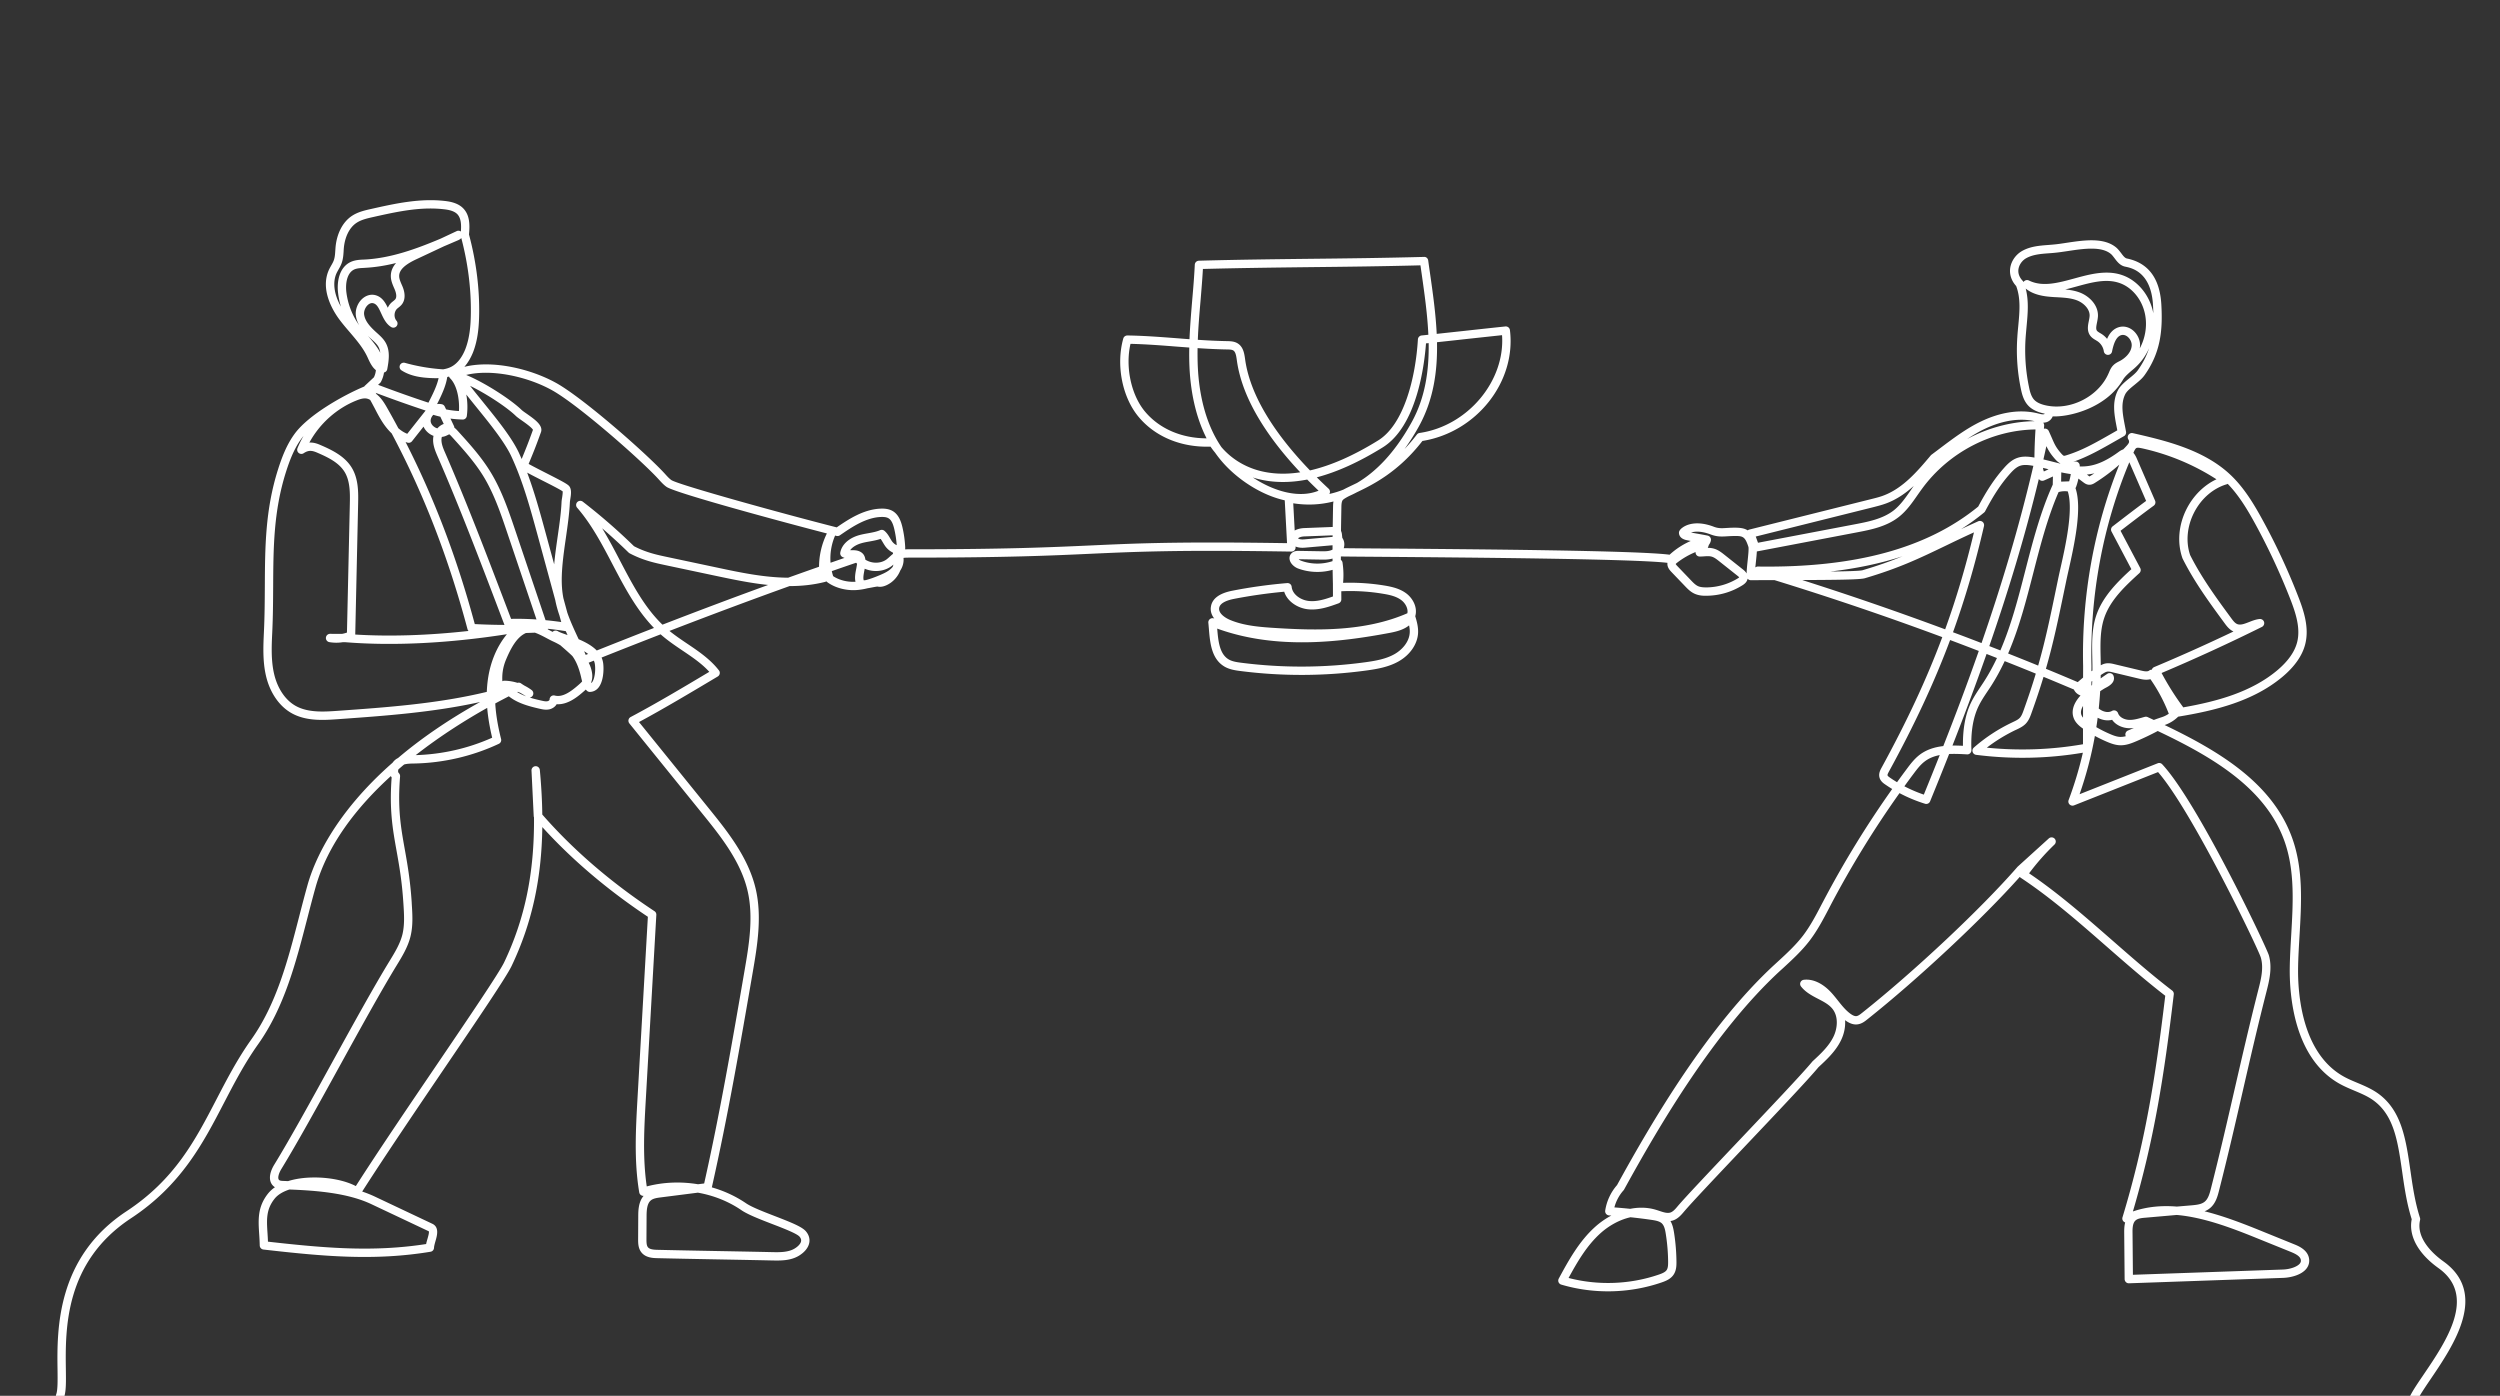 <svg xmlns="http://www.w3.org/2000/svg" width="600" height="335" viewBox="0 0 600 335">
  <rect x="0" y="0" width="600" height="335" fill="#333333" stroke="none"/>
  <path fill="#fff" d="M586.4 302.72c-2.04-1.45-6.66-5.34-5.58-9.92.04-.18.03-.36-.03-.54-1.2-3.73-1.76-7.63-2.3-11.39-1.07-7.42-2.08-14.42-7.83-18.49-1.52-1.07-3.21-1.79-4.85-2.48-1.15-.48-2.23-.93-3.26-1.5-10.21-5.64-11.1-20.16-11.01-26.14.04-2.56.2-5.2.35-7.75.45-7.77.93-15.81-1.73-23.28-4.68-13.17-17.33-20.84-30.65-27.22a8.505 8.505 0 0 0 3.25-2.01c8.91-1.46 18.01-3.71 24.99-9.53 2.96-2.47 4.82-5.13 5.51-7.89 1-3.97-.37-8.05-1.74-11.55a154.48 154.48 0 0 0-8.56-18.35c-2.06-3.77-4.42-7.68-7.68-10.75-6.49-6.11-15.87-8.25-23.41-9.98-.4-.09-.82.08-1.05.43-.23.34-.22.8.02 1.14.1.13.17.44.12.64-.08.28-.34.59-.63.9-.25.27-.5.54-.76.8-.47.15-.85.42-1.15.64-2.61 1.9-4.84 2.96-7.04 3.31-.75.12-1.49.16-2.24.14v-.2c0-.29-.13-.57-.35-.75a.97.97 0 0 0-.8-.23l-.4.06c3.53-1.23 6.57-2.96 10.33-5.11l1.84-1.05c.36-.21.56-.63.49-1.04-.09-.49-.18-.99-.28-1.48-.52-2.71-1.02-5.27.07-7.5.38-.78 1.36-1.57 2.31-2.34.85-.7 1.73-1.41 2.31-2.22 3.87-5.4 4.42-10.71 4.06-17.02-.36-6.27-3.14-9.98-8.26-11.03-.49-.1-.9-.64-1.37-1.27-.37-.48-.74-.98-1.23-1.39-2.98-2.45-7.74-1.73-11.94-1.1-1.04.16-2.02.31-2.9.39-.45.05-.92.08-1.38.12-2.15.16-4.38.33-6.35 1.45-1.51.86-2.6 2.42-2.84 4.08-.22 1.54.29 3.07 1.43 4.33 1.13 2.97.82 6.24.49 9.7-.08.84-.16 1.68-.21 2.52-.29 4.14-.01 8.3.83 12.37.28 1.37.68 2.94 1.8 4.12.83.88 2.03 1.49 3.67 1.86l.28.06c-.04.05-.1.11-.15.12-.33.11-.8-.01-1.3-.14l-.18-.04c-5.22-1.3-10.25.3-13.55 1.87-3.64 1.73-6.86 4.16-10.59 6.98l-1.44 1.08c-.06.05-.12.1-.16.16-3.14 3.73-6.7 7.96-11.53 9.69-.88.32-1.79.54-2.75.78l-29.27 7.32c-.14.04-.26.1-.37.19-.93-.6-2.12-.68-3.78-.64-.46.01-.88.04-1.27.06-1.14.08-1.97.13-3.07-.29-4.22-1.61-6.61-.44-7.44.14-.94.65-.94 1.16-.94 1.32.01.41.18 1.39 1.78 1.74.27.06.64.13 1.04.21-1.85.81-3.57 1.92-5.07 3.3-7.63-1.01-46.5-1.31-67.61-1.48-4.85-.03-8.58-.06-10.59-.09l.06-.25c.18-.78.05-1.54-.36-2.15-.02-.02-.03-.04-.05-.07l-.07-.69c-.02-.23-.06-.61-.24-.98.02-1.89.06-3.75.09-5.58.01-.6.02-1.22.24-1.68.14-.3.78-.68 1.59-1.1.63-.28 1.25-.58 1.87-.91 3.83-1.82 9.99-4.88 15.75-12.32 12.97-2.09 22.55-14.18 21-26.61a.997.997 0 0 0-1.1-.87c-3.05.32-6.57.7-10.09 1.09-2.17.23-4.33.47-6.38.69-.23-4.89-.93-9.83-1.63-14.71-.14-.97-.28-1.94-.41-2.9-.07-.5-.47-.91-1.02-.86-9.51.25-18.39.36-26.98.45-8.61.1-17.51.2-27.04.46-.53.02-.95.43-.98.95-.13 2.8-.37 5.65-.61 8.4-.26 3.12-.53 6.3-.66 9.49-.95-.07-1.9-.14-2.85-.22-3.93-.3-8.01-.62-12.06-.68-.45.01-.86.29-.98.73-1.78 6.34-.27 14.07 3.66 18.79 4 4.81 10.28 7.4 17.28 7.16.23.35.59.85 1.08 1.43.78 1.12 1.65 2.19 2.63 3.21 3.72 3.87 8.94 7.1 14.1 8.25l.55 10.28c-14.06-.22-24.4-.21-33.41.02-5.11.13-9.3.33-13.73.53-9.5.43-20.26.92-43.47.92-.34 0-.7 0-1.06.02.04-.21.03-.4.03-.5-.08-1.62-.3-3.24-.67-4.82-.32-1.36-.88-3.04-2.37-3.9-.95-.54-2.02-.58-2.74-.56-4.12.12-7.72 2.48-10.66 4.5-12.65-3.21-37.99-10.21-39.68-11.35-.53-.38-.99-.89-1.47-1.42-4.1-4.55-19.42-18.1-26.15-21.87-6.07-3.39-15.22-5.58-22.06-3.89.82-.93 1.52-2.1 2.07-3.46 1.24-3.14 1.44-6.58 1.48-9.22.09-6.27-.73-12.69-2.44-19.08.2-2.16.25-4.57-1.36-6.25-1.23-1.28-3.03-1.64-4.46-1.8-6.02-.68-11.92.63-17.62 1.91-1.52.34-3.24.72-4.71 1.71-2.16 1.46-3.58 4.2-3.88 7.5l-.06.82c-.05.83-.11 1.62-.36 2.31-.14.4-.36.79-.6 1.21-.18.32-.36.64-.52.97-2.25 4.79.94 9.95 2.41 11.95.8 1.08 1.68 2.11 2.53 3.1 1.7 2 3.31 3.88 4.33 6.15.43.95 1 2.23 1.95 2.97-.04.56-.19 1.14-.47 1.72l-2.14 2c-.07.06-.13.14-.17.21-5.05 2.11-13.26 6.75-16.61 11.21-2.05 2.73-3.23 5.97-4.12 8.78-3.05 9.68-3.09 18.57-3.14 27.98-.02 3.54-.04 7.19-.22 10.96-.15 3.29-.33 7.02.51 10.57.95 4.02 3.2 7.27 6.17 8.92 3.52 1.96 7.75 1.66 11.14 1.42 11.25-.8 22.84-1.63 34.07-4.12-7.98 4.44-14.46 8.99-19.71 13.45-.12.06-.23.12-.34.19-.37.24-.7.56-.96.93-14.07 12.35-18.83 23.74-20.41 29.35-.71 2.55-1.39 5.16-2.04 7.69-2.64 10.23-5.37 20.81-11.47 29.4-3.3 4.64-5.83 9.51-8.28 14.22-5.16 9.95-10.04 19.34-21.67 27-16.89 11.12-16.67 28.61-16.54 38 .03 2.65.06 4.94-.32 5.93-.05.12-.07.24-.07.36h2.06c.39-1.37.37-3.48.33-6.32-.13-9.64-.34-25.78 15.64-36.3 12.06-7.95 17.29-18.01 22.34-27.74 2.42-4.65 4.92-9.46 8.14-13.99 6.32-8.89 9.09-19.65 11.78-30.06.65-2.52 1.32-5.12 2.03-7.65 2.91-10.36 10.02-19.35 18.07-26.68.05.11.11.22.19.32-.58 7.75.23 12.31 1.17 17.57.64 3.58 1.3 7.29 1.64 12.56l.02.28c.16 2.47.32 5.03-.27 7.37-.58 2.23-1.83 4.27-3.04 6.25-3.79 6.19-8.91 15.48-13.86 24.47-4.94 8.98-10.05 18.26-13.82 24.41-1.42 2.32-1.4 4.38.06 5.39l.09.06c-.65.44-1.19.94-1.63 1.48-2.57 3.23-2.38 6.27-2.15 9.79.06.86.11 1.76.13 2.7.01.51.39.92.89.98 14.49 1.66 26.64 2.75 40.1.53.47-.07.82-.47.84-.95.01-.41.18-1 .34-1.57.39-1.35.98-3.38-.76-4.2l-13.77-6.51c-.97-.46-1.99-.86-3.05-1.22 5.27-8.25 12.93-19.55 19.71-29.55 8-11.78 14.9-21.96 16.15-24.59 4.81-10.09 7.2-20.72 7.37-33.33 7.11 7.83 15.62 15.06 25.33 21.53l-2.48 43.45c-.42 7.45-.86 15.15.41 22.7a.998.998 0 0 0 1.05.83c-1.27 1.46-1.28 3.64-1.29 4.86l-.03 5.53c0 .88-.01 2.2.81 3.2 1.05 1.3 2.87 1.34 3.85 1.36 3.84.09 8.78.19 13.71.28 4.93.09 9.86.18 13.7.27 2 .04 4.49.11 6.56-1.16 1.39-.86 2.27-1.98 2.46-3.16.15-.93-.13-1.85-.81-2.66-.92-1.09-3.43-2.11-7.47-3.67-2.71-1.05-5.52-2.13-6.9-3.07-2.5-1.7-5.29-2.99-8.22-3.82 3.86-17.11 6.88-34.59 9.8-51.52 1.08-6.3 2.31-13.43.71-20.2-1.79-7.56-6.85-13.82-11.32-19.35l-16.67-20.61c6.06-3.26 12.58-7.16 18.9-10.93.25-.15.42-.39.47-.67a.95.95 0 0 0-.19-.8c-2.08-2.68-4.89-4.58-7.61-6.41-1.44-.97-2.92-1.97-4.26-3.06 10.1-3.9 19.61-7.45 28.82-10.76 2.85 0 5.7-.29 8.51-1 .12-.03.23-.08.32-.15.06.07.12.14.2.19 1.75 1.3 4.25 2.02 6.7 1.93 1.04-.04 2.04-.21 3-.45.32-.05.69-.12 1.1-.2.42-.08 1.05-.2 1.27-.21.66.15 1.4.04 2.19-.33 1.52-.7 2.68-2 3.29-3.52.57-.86.89-1.96.77-3.02.45-.07.96-.07 1.54-.07 23.15 0 33.94-.49 43.46-.93 4.43-.2 8.6-.39 13.69-.52 9.21-.24 19.82-.24 34.4 0 .27 0 .54-.1.74-.3.19-.2.29-.47.27-.75l-.01-.17c.6.26 1.37.36 2.25.28l6.63-.58v1.04c-.75.41-1.71.43-2.89.4l-5.16-.09c-.38-.01-1.1-.02-1.68.47-.47.4-.68.98-.57 1.59.17 1 1.15 1.84 2.03 2.17 2.65.98 5.58 1.08 8.29.32.02 1.1.04 2.22.07 3.36l.01 3.03c-1.84.66-3.86 1.3-5.81 1.08-1.87-.2-3.91-1.52-4.1-3.4-.05-.54-.52-.93-1.08-.89-4.39.37-8.82.98-13.15 1.83-3.13.61-4.86 1.91-5.15 3.84-.17 1.08.18 2.04.81 2.84-.02-.01-.04-.01-.06-.02a1.007 1.007 0 0 0-1.37 1.02c.05.44.08.88.12 1.33.28 3.45.6 7.37 3.79 9.22 1.15.66 2.43.87 3.75 1.04a115.07 115.07 0 0 0 30.35-.13c2.45-.34 5.26-.81 7.66-2.18 2.75-1.55 4.54-4.17 4.67-6.83.07-1.42-.31-2.79-.68-4.01.61-2.12-.59-4.25-2.04-5.39-1.55-1.21-3.47-1.66-5.32-1.97-3.29-.54-6.63-.76-9.96-.65.15-1.61.11-3.23-.13-4.83a.966.966 0 0 0-.4-.67v-.83c1.79.03 5.82.06 11.26.1 19.41.16 59.15.47 67.12 1.43-.15 1.04.62 1.84.95 2.19l3.24 3.38c.62.65 1.32 1.38 2.27 1.82.98.46 2.02.53 2.84.51 3.08-.01 6.08-.87 8.69-2.51.3-.19 1.1-.69 1.25-1.59.18.23.47.37.78.37h.01c1.68-.01 3.62-.02 5.66-.02a750.62 750.62 0 0 1 40.27 13.68c-3.8 10.19-8.51 20.24-14.58 31.35-.27.5-.73 1.33-.51 2.27.22.96 1.02 1.5 1.46 1.79.52.36 1.06.71 1.61 1.04a238.525 238.525 0 0 0-16.52 26.9l-.45.85c-1.33 2.56-2.72 5.2-4.47 7.48-1.76 2.29-3.95 4.3-6.07 6.25l-.85.78c-15.8 14.6-29.06 37.1-37.68 52.8-1.5 1.71-2.51 3.88-2.84 6.13-.04.28.04.56.21.78.18.21.44.35.72.37l.54.03c-1.36.72-2.68 1.63-3.9 2.73-3.87 3.47-6.45 8.21-8.72 12.4-.14.27-.16.58-.05.86.12.28.35.49.64.58 7.82 2.32 16.37 2.14 24.08-.51 1.13-.38 2.26-.88 2.93-1.93.61-.95.66-2.05.65-3.01-.02-2.36-.22-4.74-.59-7.07-.15-.95-.37-1.91-.85-2.73.2-.03.4-.08.6-.14 1.21-.39 2.04-1.39 2.65-2.11 1.86-2.2 7.94-8.62 14.38-15.42 7.57-7.98 15.39-16.23 17.89-19.25 1.94-1.79 4.13-3.82 5.4-6.44.78-1.59 1.1-3.28.99-4.85.05.03.1.07.14.1.99.71 1.9 1.01 2.79.91 1.03-.1 1.82-.73 2.39-1.19 12.22-9.71 27.67-24.17 36.61-34.21.07.09.16.17.25.23 7.19 4.75 14.01 10.72 20.6 16.49 4.53 3.96 9.21 8.06 14.06 11.81-2.41 20.17-4.88 35.4-10.26 53.17a.992.992 0 0 0 .64 1.24c-.22.84-.24 1.75-.23 2.59l.1 11.02c.01.27.12.52.31.71.2.19.47.3.73.28l37-1.3c1.82-.06 4.38-.68 5.58-2.2.59-.74.8-1.63.62-2.56-.4-2.03-2.57-2.91-3.62-3.33l-8.43-3.42c-4.28-1.73-8.66-3.39-13.01-4.47.42-.16.84-.38 1.21-.68 1.47-1.14 1.94-2.99 2.28-4.34 2.16-8.47 3.95-16.28 5.68-23.83 1.73-7.54 3.52-15.34 5.67-23.78.66-2.58 1.47-5.79.59-8.82-.61-2.07-17.08-36.7-25.58-45.82a.99.99 0 0 0-1.1-.25l-18.74 7.42c1.6-4.58 2.83-9.25 3.67-13.99.93.51 1.88.97 2.85 1.39.97.41 2.02.81 3.15.85 1.46.06 2.77-.46 4.01-.99 1.71-.73 3.4-1.54 5.04-2.41.02-.01.03-.01.04-.02 13.22 6.27 25.89 13.73 30.42 26.46 2.52 7.09 2.05 14.92 1.61 22.49-.15 2.57-.31 5.23-.35 7.84-.09 6.34.88 21.75 12.04 27.92 1.13.62 2.31 1.12 3.45 1.6 1.61.68 3.14 1.32 4.47 2.26 5.05 3.57 5.96 9.86 7.01 17.14.54 3.77 1.1 7.66 2.3 11.47-.79 3.98 1.54 8.24 6.43 11.73 9.26 6.62 1.88 17.51-3.52 25.47-1.4 2.06-2.56 3.76-3.28 5.18h2.29c.76-1.28 1.79-2.79 2.65-4.06 5.52-8.15 13.87-20.47 3.02-28.22ZM112.04 99.81c.21-1.57.19-3.38-.13-5.12.78.98 1.6 2 2.44 3.04 3.18 3.92 6.78 8.37 8.37 11.8 2.78 5.98 4.55 12.49 6.27 18.79l4.27 15.69c.25 1.28.59 2.49 1 3.68l.44 1.6c-1.25-.18-2.51-.33-3.77-.45l-7.25-21.5c-1.62-4.79-3.29-9.74-6.02-14.17-2.23-3.63-5.11-6.79-7.89-9.85-.18-.19-.41-.45-.72-.67-.01-.14-.04-.27-.1-.41l-.84-1.78c.96.13 1.94.2 2.92.23.52.02.95-.37 1.01-.88Zm15.56 65.81c-.51-.38-1.05-.72-1.62-1.01-.33-.19-.65-.39-.92-.59-.26-.18-.58-.23-.87-.14-1-.31-2.03-.49-3.08-.51a.861.861 0 0 0-.54.14c-.09-1.4.03-3.19.88-5.21 1.12-2.66 2.56-5.42 4.78-6.38.72-.03 1.44-.05 2.15-.08.98.34 2.2.99 2.98 1.41.51.27.97.51 1.32.67.67.3 1.27.62 1.82.95.29.26.6.53.91.8.65.57 1.33 1.17 1.96 1.78.95 1.3 1.59 2.92 2.1 5.08l.07.33c.06.22.11.45.17.68-.25.3-.57.58-.89.86-1.84 1.61-3.8 3.02-5.67 2.53a.999.999 0 0 0-.88.18c-.24.2-.38.5-.37.81 0 .09-.19.3-.46.36-.43.11-.98-.02-1.51-.14-.95-.21-1.89-.44-2.8-.73.27-.03.51-.17.68-.4.32-.44.23-1.06-.21-1.39Zm-1.36 1.49c-.75-.28-1.46-.61-2.1-1 .05-.03.1-.05.15-.07.25.09.49.2.72.32.08.05.15.09.22.13.35.21.7.41 1.01.62Zm-20.56-67.1.82 1.74c-.21.07-.42.17-.62.29-.34.21-.65.47-.91.77-.18-.05-.36-.12-.53-.22-.58-.32-.98-.84-1.07-1.39-.08-.55.16-1.17.63-1.64.56.17 1.12.32 1.68.45Zm-.78-3.03c1.04-2.06 2.12-4.31 2.44-6.5.15-.03.29-.07.43-.11.05.16.14.3.26.42 1.66 1.66 2.29 5.04 2.12 7.86-1.04-.06-2.07-.19-3.08-.39l-.33-.69a.983.983 0 0 0-.7-.55c-.38-.08-.76-.09-1.14-.04Zm-1.42 7.37c.18.1.37.19.57.26-.01.06-.03.13-.04.19-.28 1.75.44 3.4 1.01 4.73 5.27 12.11 9.9 24.27 14.8 37.15l1.22 3.22c.01.03.03.05.04.08-2.38-.01-4.77-.08-7.13-.2-4.25-15.8-9.72-30.18-16.61-43.69.16.06.33.11.49.15a1 1 0 0 0 1.05-.34l2.77-3.51c.35.8.98 1.49 1.83 1.96Zm3.38 4.38c-.5-1.14-1.06-2.44-.87-3.61.01-.08.03-.17.06-.26.36-.04.71-.13 1.03-.28.11-.04.21-.09.31-.14.14-.07.37-.19.44-.19.11.03.37.32.46.41 2.72 3 5.53 6.09 7.67 9.55 2.61 4.24 4.24 9.08 5.82 13.77l6.98 20.69c-1.6-.1-3.21-.16-4.82-.16-.42 0-.85.01-1.28.02l-.97-2.56c-4.91-12.9-9.55-25.08-14.83-37.24Zm29.22 43.64c-.94-.33-1.83-.64-2.18-.87a1.004 1.004 0 0 0-1.27.15c-.11-.05-.22-.11-.33-.17-.28-.15-.56-.3-.84-.44.02-.04.03-.09.04-.13 1.43.15 2.87.34 4.29.57.14.31.28.62.42.94-.04-.02-.09-.03-.13-.05ZM112.81 92.6c3.91 1.89 8.83 5.13 10.96 7.2.33.32.88.7 1.51 1.15.72.5 2.37 1.67 2.63 2.21-1.25 3.47-1.82 4.83-2.71 7-.22-.5-.44-.99-.66-1.48-1.7-3.65-5.22-8-8.63-12.21-1.09-1.35-2.15-2.65-3.1-3.87Zm13.71 20.83c1.12.61 2.48 1.3 3.82 1.98 1.74.88 4.1 2.08 4.69 2.51.06.34-.07 1.15-.13 1.56-.07.39-.12.75-.13 1.03-.11 2.52-.5 5.27-.92 8.18-.32 2.24-.65 4.53-.85 6.75l-2.08-7.65c-1.3-4.76-2.63-9.64-4.4-14.36ZM81.16 70.49c.13 1.05.36 2.09.66 3.1-1.66-2.96-2.05-5.88-1.02-8.08.14-.29.3-.56.45-.84.27-.47.54-.95.74-1.5.35-.96.42-1.93.48-2.87.01-.26.03-.51.05-.76.25-2.71 1.35-4.91 3.01-6.03 1.15-.78 2.61-1.1 4.02-1.42 4.52-1.01 9.16-2.05 13.79-2.05 1.06 0 2.12.06 3.18.18 1.09.12 2.45.37 3.24 1.19.92.97.97 2.59.85 4.16a.97.97 0 0 0-1.01-.1l-3.86 1.81c-5.85 2.46-11.9 4.68-18.26 5.01l-.26.01c-.94.04-2 .1-2.99.54-2.83 1.27-3.45 4.79-3.07 7.65Zm4.25 5.28c.12.84.41 1.61.81 2.31a17.462 17.462 0 0 1-3.08-7.85c-.27-2.05.07-4.74 1.91-5.57.65-.28 1.43-.32 2.26-.36l.27-.02c2.53-.13 5.03-.55 7.48-1.16-.78.88-1.29 1.93-1.26 3.22.02 1 .4 1.89.73 2.67.11.24.21.47.3.71.16.44.5 1.52.04 2.1-.11.14-.29.28-.47.43-.16.13-.32.25-.47.39-.37.35-.66.77-.86 1.22-.6-1.26-1.35-2.55-2.89-3-1.08-.31-2.23-.02-3.16.78-1.16 1-1.81 2.66-1.61 4.13Zm1.98-.27c-.11-.81.28-1.77.93-2.34.3-.26.77-.53 1.31-.37.81.23 1.24 1.06 1.85 2.41.55 1.18 1.16 2.53 2.41 3.3.42.25.96.17 1.28-.21a1 1 0 0 0 0-1.3c-.69-.79-.62-2.17.14-2.9.11-.1.22-.19.34-.28.25-.2.54-.43.79-.75.78-.99.87-2.43.26-4.05-.1-.26-.21-.52-.33-.78-.29-.68-.56-1.32-.57-1.94-.03-1.44 1.26-2.73 4.08-4.05l6.69-3.14c1.12-.47 2.22-.95 3.3-1.41.21-.09.56-.24.84-.56 1.61 6.1 2.38 12.23 2.29 18.2-.03 2.47-.22 5.67-1.34 8.51-.56 1.4-1.59 3.26-3.35 4.18-.61.32-1.28.51-1.97.62-3.1-.2-6.18-.72-9.17-1.56-.47-.13-.98.1-1.18.55s-.05.98.36 1.25c2.22 1.45 4.89 1.75 6.97 1.85.62.03 1.28.05 1.94.02-.41 1.92-1.48 4.01-2.44 5.9-.03-.01-.08-.03-.13-.05-4-1.32-8.01-2.75-11.95-4.24l.5-.47c.08-.08.15-.17.2-.27.37-.71.61-1.45.72-2.22.39-.08.71-.39.78-.8.42-2.23.7-4.4-.36-6.31-.54-.98-1.36-1.71-2.15-2.42-1.35-1.21-2.8-2.65-3.04-4.37Zm.9 5.11c.29.28.58.55.87.81.67.59 1.29 1.16 1.67 1.83.24.43.37.91.44 1.42-.15-.3-.32-.59-.5-.88-.73-1.16-1.62-2.19-2.48-3.18Zm13.76 17.89c.03.01.06.02.1.03l-4.41 5.58c-.74-.29-1.45-.73-2.14-1.34-.89-1.67-1.8-3.33-2.74-4.97-.69-1.23-1.48-2.41-2.51-3.21-.06-.1-.12-.21-.19-.31 3.92 1.48 7.92 2.9 11.89 4.22Zm-16.51-2.38c.77-.31 1.67-.61 2.45-.47.3.06.59.17.86.34.37.65.72 1.33 1.09 2.02.45.88.93 1.8 1.46 2.67.8 1.34 1.67 2.45 2.6 3.33 7.68 14.45 13.65 29.88 18.2 46.98.05.17.13.32.25.44-9.64 1.07-18.85 1.37-27.19.86l.69-31.26c.06-2.71.14-6.07-1.55-8.82-1.66-2.71-4.66-4.18-7.34-5.34-.68-.3-1.65-.72-2.81-.65 2.45-4.51 6.53-8.2 11.29-10.1Zm-4.52 74.48c-3.13.22-7.03.5-10.03-1.17-2.48-1.37-4.37-4.16-5.19-7.63-.78-3.28-.61-6.86-.46-10.01.18-3.82.2-7.49.22-11.05.05-9.25.09-18 3.05-27.39.84-2.65 1.95-5.69 3.81-8.18.13-.17.27-.35.42-.52-.55.94-1.03 1.91-1.44 2.91-.17.41-.05.88.3 1.16.34.27.82.3 1.19.05 1.28-.87 2.21-.58 3.38-.07 2.51 1.09 5.07 2.34 6.43 4.56 1.38 2.24 1.31 5.28 1.26 7.72l-.69 30.84c-.38.13-.78.24-1.18.31l-2.87-.01h-.01a1 1 0 0 0-.99.92c-.05.51.31.98.82 1.07 1.06.18 2.16.19 3.23.02h.6c11.5.93 24.86.26 38.79-1.92-2.4 2.91-4 6.69-4.58 10.95-.13.94-.21 1.91-.25 2.89-11.72 2.84-23.95 3.71-35.81 4.55Zm35.91-.71c.18 2.22.58 4.58 1.19 7.16a48.412 48.412 0 0 1-18.35 4.18c6.05-4.73 12.19-8.55 17.16-11.34ZM89.13 289l13.78 6.51c.14.25-.16 1.28-.32 1.83-.12.41-.24.82-.32 1.23-12.65 1.97-24.26.98-37.96-.57-.02-.66-.06-1.3-.1-1.92-.22-3.36-.38-5.79 1.71-8.41.77-.96 2.02-1.69 3.54-2.19 6.67.26 14.04.86 19.67 3.52Zm88.8 1.44c1.57 1.07 4.49 2.2 7.31 3.29 2.68 1.03 6.01 2.31 6.66 3.08.3.37.42.71.36 1.07-.09.57-.66 1.23-1.53 1.76-1.56.96-3.73.91-5.47.87-3.84-.09-8.77-.18-13.7-.27-4.93-.09-9.86-.19-13.7-.28-.91-.02-1.91-.08-2.35-.62-.34-.41-.36-1.15-.36-1.93l.03-5.53c.01-1.43.1-3.03 1.03-3.79.57-.46 1.4-.59 2.42-.72l8.86-1.13c3.74.66 7.34 2.08 10.44 4.2Zm-14.12-134.3c2.37 1.6 4.63 3.12 6.42 5.1-6.36 3.8-12.88 7.67-18.88 10.85-.26.14-.45.39-.51.69-.06.29.02.59.2.83l17.43 21.55c4.34 5.36 9.25 11.44 10.93 18.55 1.51 6.37.32 13.29-.74 19.41-2.88 16.73-5.86 34.01-9.66 50.91l-1.48.19c-4.09-.68-8.32-.53-12.3.52-1.02-6.98-.61-14.18-.21-21.15l2.51-44.02c.02-.36-.15-.7-.45-.89-10.46-6.91-19.51-14.71-26.92-23.19-.04-3.41-.24-6.97-.59-10.7a1 1 0 0 0-1.07-.9c-.54.04-.95.5-.93 1.04l.53 10.9c0 .11.03.23.07.33.11 13.35-2.2 24.39-7.17 34.81-1.19 2.49-8.38 13.1-16 24.33-6.72 9.91-14.32 21.1-19.59 29.36-2.63-1.37-6.52-2.14-10.47-2.06-2.16.04-4.12.34-5.79.87-.32-.01-.64-.03-.96-.04-.44-.01-.91-.03-1.14-.19-.53-.37-.15-1.64.5-2.7 3.8-6.2 8.92-15.5 13.87-24.49 4.94-8.97 10.05-18.24 13.81-24.39 1.23-2.01 2.63-4.28 3.27-6.8.68-2.65.5-5.37.33-8l-.01-.28c-.35-5.38-1.05-9.31-1.67-12.78-.93-5.22-1.74-9.72-1.12-17.46.02-.3-.09-.59-.3-.8-.14-.13-.19-.32-.17-.57.01-.11.04-.22.08-.33.45-.39.9-.78 1.36-1.16.69-.2 1.5-.22 2.35-.24h.16c6.94-.14 13.93-1.77 20.21-4.72.44-.2.67-.68.55-1.15-.79-3.15-1.25-5.95-1.4-8.54 1.18-.64 2.28-1.21 3.26-1.72 2.02 1.64 4.8 2.4 7.36 2.98.69.16 1.54.35 2.42.14.67-.16 1.33-.59 1.7-1.22 2.78.19 5.27-2 6.53-3.1.15-.13.31-.27.47-.42.07.1.15.19.24.27.18.19.44.3.7.3.74 0 1.46-.31 2-.92 1.29-1.46 1.43-4.39 1.22-5.99-.07-.48-.2-.92-.38-1.34 4.86-1.93 9.58-3.79 14.17-5.57.21.18.41.36.62.53 1.48 1.24 3.09 2.32 4.64 3.37Zm-23.62.15c.34.21.66.43.96.66-.19.07-.39.15-.58.23-.12-.3-.25-.6-.38-.89Zm1.44 3.51c-.1-.25-.22-.5-.35-.75.41-.16.82-.33 1.24-.49.13.27.21.55.25.86.21 1.49-.04 3.61-.73 4.39-.03.04-.06.07-.09.1-.03-.05-.05-.1-.07-.15.43-1.08.35-2.38-.25-3.96Zm17.36-9.88c-4.34-4.2-7.18-9.62-10.17-15.33-1.36-2.61-2.75-5.26-4.31-7.81 2.18 1.89 4.31 3.84 6.36 5.84.07.07.15.12.23.17 3.22 1.7 5.99 2.29 8.66 2.86l12.02 2.55c3.99.84 8.25 1.75 12.58 2.19-8.13 2.95-16.52 6.11-25.37 9.53Zm37.58-13.9c-2.46.86-4.92 1.74-7.42 2.63-5.78-.04-11.61-1.27-16.95-2.41l-12.02-2.55c-2.51-.53-5.1-1.08-8.02-2.6-3.87-3.78-8-7.37-12.28-10.68a1 1 0 0 0-1.34.1c-.35.37-.36.96-.03 1.34 3.49 4.02 6.06 8.92 8.54 13.67 2.8 5.34 5.67 10.83 9.91 15.19-4.46 1.73-9.03 3.54-13.74 5.41-1.14-1.17-2.75-2.03-4.34-2.7-.03-.07-.06-.13-.09-.19-1-2.15-1.92-4.14-2.63-6.18l-.94-3.46c-.16-.83-.28-1.68-.34-2.57-.26-3.65.35-7.92.95-12.05.42-2.96.82-5.76.94-8.38.01-.21.05-.49.1-.8.16-.99.34-2.12-.13-2.93-.31-.54-1.08-.99-5.5-3.24-1.57-.8-3.19-1.62-4.37-2.28l.13-.31c.94-2.28 1.52-3.65 2.83-7.3.58-1.62-1.44-3.04-3.4-4.42-.52-.36-1.05-.73-1.27-.95-2.62-2.54-8.95-6.6-13.28-8.37 6.17-1.52 14.85.44 20.65 3.69 6.35 3.55 21.58 16.95 25.64 21.46.54.59 1.09 1.21 1.8 1.71 2.16 1.52 28.88 8.69 38.48 11.18a18.282 18.282 0 0 0-1.88 7.99Zm8.93.46c-.21 1.04-.42 2.16-.18 3.14-.06.01-.12.01-.18.01-1.88.08-3.8-.43-5.19-1.36-.12-.4-.23-.8-.32-1.2 1.95-.68 3.89-1.35 5.83-2.01.07.08.15.16.24.24-.05.34-.12.74-.2 1.18Zm.89-4.1c-.69-.34-1.43-.34-2.08-.33h-.27c.58-.82 1.67-1.39 2.67-1.67.64-.19 1.3-.31 2-.43.87-.16 1.77-.32 2.64-.62.19.25.35.53.53.83.2.34.4.67.63.99.5.66 1.13 1.17 1.8 1.48 0 .09 0 .18.03.28-.29.22-.54.46-.79.68-.24.22-.49.45-.75.65-.88.66-2.08.93-3.29.75a4.69 4.69 0 0 1-1.82-.67c-.09-.79-.43-1.51-1.3-1.94Zm7.86 3.66c-.77.97-2.03 1.55-3.16 2.02-1 .42-2.11.85-3.27 1.16-.2.03-.37.05-.51.06-.22-.52-.02-1.52.15-2.42.02-.12.05-.24.07-.37.53.22 1.1.39 1.68.48 1.74.25 3.49-.15 4.79-1.13.14-.11.28-.22.42-.34-.05.18-.1.36-.17.54Zm-.14-6.09c-.18-.25-.34-.53-.5-.8-.33-.57-.71-1.21-1.34-1.75a1.01 1.01 0 0 0-1.04-.16c-.88.38-1.85.55-2.88.74-.72.13-1.46.26-2.2.47-2.46.71-4.14 2.27-4.48 4.17-.08.43.13.86.51 1.06.17.09.34.16.52.21-1.12.39-2.24.78-3.37 1.17-.16-2.19.2-4.42 1.06-6.44.02-.03.03-.06.04-.09.11.03.23.06.33.09.28.07.58.02.82-.15 2.78-1.91 6.24-4.3 9.94-4.4.76-.02 1.3.07 1.69.3.83.47 1.19 1.65 1.42 2.62.29 1.25.49 2.53.58 3.85-.39-.16-.78-.47-1.1-.89Zm105.7 4.72c-2.44.82-5.15.79-7.58-.11-.2-.07-.4-.22-.54-.35h.03l5.17.09c.88.02 1.92.04 2.92-.25v.62Zm25.07-52.54c2.1-.22 4.31-.46 6.52-.71 3.14-.34 6.29-.68 9.09-.98.79 10.98-8.23 21.8-19.8 23.47-.26.04-.49.18-.65.39-.98 1.28-1.96 2.43-2.95 3.46a52.2 52.2 0 0 0 3.45-5.44c3.5-6.34 4.48-13.19 4.34-20.19Zm-56.74-10.04c.2-2.47.42-5.02.56-7.54 9.18-.24 17.77-.34 26.09-.44 8.33-.09 16.93-.19 26.12-.43.1.67.19 1.35.29 2.02.69 4.86 1.39 9.79 1.61 14.64-.55.06-1.09.12-1.62.17-.48.05-.86.45-.89.94-.55 9.2-3.34 20.4-9.52 24.24-5.91 3.66-11.38 6.07-16.38 7.21-7.11-7.37-14.27-16.99-15.58-26.75-.17-1.19-.39-2.83-1.7-3.69-.84-.56-1.83-.57-2.55-.59-2.36-.04-4.73-.16-7.09-.32.12-3.17.39-6.35.66-9.46Zm-13.36 26.66c-3.32-3.99-4.73-10.7-3.46-16.23 3.74.09 7.51.38 11.16.67.97.07 1.96.15 2.95.22-.04 1.67-.02 3.34.06 5 .25 4.87 1.21 11.12 4.09 16.79-6.03-.01-11.36-2.32-14.8-6.45Zm18.36 8.55c-4.12-6.04-5.37-13.45-5.65-18.99-.08-1.58-.09-3.17-.07-4.76 2.36.16 4.74.28 7.12.32.64.01 1.15.04 1.48.26.55.36.69 1.38.82 2.31 1.32 9.84 8.19 19.43 15.22 26.91-3.48.54-6.72.42-9.7-.35-4.77-1.24-7.73-3.94-9.22-5.7Zm7.54 7.29c.36.12.74.23 1.12.33 3.65.95 7.64 1.01 11.93.17.92.93 1.83 1.82 2.73 2.68-4.72 1.91-10.74.15-15.78-3.18Zm19.14 14.26-6.82.6c-.88.08-1.38-.13-1.45-.24.07-.15.65-.44 1.5-.47l6.78-.26c0 .12 0 .25-.01.37Zm.03-2.38-6.88.27c-.36.02-1.4.1-2.24.59l-.35-6.54c3.3.52 6.54.36 9.66-.44-.1.51-.1 1.02-.11 1.45-.03 1.54-.05 3.1-.08 4.67Zm18.33 23.62c.12.58.19 1.15.16 1.71-.12 2.37-1.97 4.24-3.66 5.19-2.09 1.19-4.58 1.61-6.94 1.94-9.89 1.36-19.92 1.4-29.83.13-1.15-.15-2.17-.31-3-.79-2.22-1.29-2.53-4.37-2.78-7.41 14.18 5.15 29.57 3.27 41.51 1.01 1.54-.29 3.29-.75 4.54-1.78Zm-16.27-8.19c3.36-.15 6.74.05 10.06.61 1.59.26 3.22.63 4.41 1.57.89.69 1.62 1.96 1.39 3.1-10.24 4.46-21.85 4.16-31.95 3.52-3.76-.24-7.39-.57-10.61-1.92-1.32-.56-2.8-1.64-2.61-2.87.19-1.26 2.04-1.88 3.55-2.18 3.97-.77 8.03-1.35 12.06-1.72.77 2.43 3.35 3.96 5.67 4.21 2.65.29 5.16-.62 7.37-1.42.4-.15.67-.52.67-.95l-.01-1.95Zm-2.87-23.35c.08-.12.13-.27.15-.42a1 1 0 0 0-.32-.84c-.92-.86-1.88-1.77-2.84-2.73 4.9-1.29 10.17-3.68 15.8-7.17 8.15-5.05 10-19.46 10.41-24.98l.64-.06c.1 6.64-.83 13.11-4.09 19-4.15 7.5-8.72 11.98-13.12 14.56-.43.21-.83.4-1.21.58-.78.38-1.47.7-2.05 1.02-1.15.46-2.27.8-3.37 1.04Zm98.08 20.23a14.71 14.71 0 0 1-7.63 2.2c-.61-.01-1.37-.03-1.99-.32-.62-.29-1.15-.85-1.67-1.39l-3.24-3.38c-.36-.37-.41-.51-.42-.51.01-.04.08-.13.36-.35 1.35-1.04 2.83-1.9 4.41-2.54-.01.15.01.32.07.47.16.38.52.61.94.61.31 0 .62-.02.94-.04.69-.05 1.36-.1 1.93.07.63.18 1.23.66 1.81 1.12l4.4 3.49c.22.17.33.29.38.35-.05.05-.13.12-.29.22Zm2.3-4.07c-.11 1.08-.22 2.12-.23 2.92-.28-.49-.7-.82-.92-.99l-4.4-3.49c-.7-.55-1.49-1.18-2.5-1.47-.5-.15-1.01-.2-1.5-.2.1-.23.18-.46.25-.7.23-.29.41-.64.49-1.06a.996.996 0 0 0-.76-1.17c-.56-.12-1.47-.28-2.38-.45-.57-.1-1.14-.2-1.62-.29.9-.29 2.43-.41 4.77.48 1.51.57 2.68.5 3.91.42.37-.02.76-.05 1.18-.06 2.52-.05 3.04-.07 3.91 2.61.12.42-.07 2.24-.2 3.45Zm115.23-18.59c2.69 2.77 4.74 6.19 6.56 9.52a156.77 156.77 0 0 1 8.45 18.11c1.25 3.22 2.52 6.94 1.66 10.35-.58 2.34-2.22 4.64-4.85 6.84-6.23 5.18-14.38 7.4-22.51 8.83a.982.982 0 0 0-.13-.22 64.835 64.835 0 0 1-5.05-8.03c8.11-3.43 16.2-7.15 24.08-11.06.43-.22.65-.71.52-1.18-.14-.46-.57-.75-1.06-.72-.92.09-1.77.43-2.59.75-1.09.42-2.03.79-2.81.46-.53-.22-.95-.76-1.45-1.44-3.48-4.74-7.07-9.63-9.83-15.1-1.09-3.18-.75-6.91.95-10.23 1.71-3.34 4.56-5.8 7.81-6.77.09-.02.17-.06.25-.11Zm-22.56-7.61c.19-.42.39-.84.64-.98.28-.15.78-.05 1.23.04a54.645 54.645 0 0 1 17.99 7.46c-2.97 1.39-5.51 3.89-7.14 7.06-1.96 3.83-2.33 8.15-1.03 11.86.01.05.03.08.05.12 2.83 5.64 6.49 10.62 10.03 15.44.49.67 1.15 1.58 2.17 2.05-6.28 3-12.65 5.86-19.03 8.54-.25.11-.46.32-.55.58-.01.01-.01.03-.02.05a.924.924 0 0 0-.63.21c-.39.31-1.18.18-1.96-.01l-6.36-1.52c-.44-.11-.96-.23-1.52-.23-.19 0-.39.01-.6.05-.43.08-.82.24-1.17.44-.01-.14-.01-.27-.01-.4l-.03-1.5c-.07-3.18-.14-6.47.85-9.42 1.47-4.41 5.18-7.81 8.45-10.8.33-.31.42-.8.21-1.21l-4.73-8.95c2.81-2.16 5.67-4.35 7.96-6.02a1 1 0 0 0 .33-1.21l-4.39-10.11c-.24-.56-.51-1.02-.81-1.37.02-.06.04-.11.07-.17Zm-10.4 5.27c.32-.05.65-.11.97-.19-.3.2-.61.4-.91.59-.06.03-.25.15-.25.17-.07-.02-.23-.14-.29-.19l-.36-.27c.28-.02.56-.06.84-.11Zm-16.04-46.09c-.05-.1-.11-.2-.19-.28-.81-.84-1.17-1.81-1.03-2.8.16-1.06.86-2.07 1.84-2.63 1.59-.9 3.5-1.05 5.52-1.2.48-.03.96-.07 1.43-.12.93-.09 1.93-.24 3-.4 3.78-.57 8.07-1.22 10.37.67.31.25.59.64.9 1.04.63.84 1.34 1.78 2.57 2.03 1.53.31 6.2 1.27 6.66 9.18.04.69.07 1.36.08 2.02-.06-.36-.15-.71-.24-1.06-1.07-3.87-3.87-6.99-7.31-8.14-1.21-.41-2.44-.57-3.68-.57-2.59 0-5.2.71-7.76 1.41-3.92 1.07-7.63 2.08-10.87.48-.45-.22-.98-.08-1.27.33 0 .01-.01.03-.02.04Zm26.3 11.63c-.73-.61-1.59-.94-2.45-.94-.25 0-.5.03-.74.08-1.55.36-2.48 1.53-3.06 2.87-.35-.43-.76-.81-1.23-1.12-.15-.1-.3-.19-.46-.28-.3-.18-.58-.35-.73-.54-.29-.38-.2-1 0-1.97.1-.49.2-1 .23-1.53.11-2.74-2.19-4.87-4.37-5.69-1.14-.43-2.31-.62-3.48-.73.9-.21 1.79-.46 2.68-.7 3.65-1 7.1-1.94 10.28-.87 2.81.94 5.12 3.53 6.01 6.77.82 2.96.37 6.25-1.09 8.96.03-.2.05-.4.07-.6.07-1.36-.57-2.78-1.66-3.71Zm-23.71 16.66c-.76-.8-1.07-2.04-1.29-3.14a43.55 43.55 0 0 1-.8-11.84c.06-.81.14-1.63.21-2.46.29-3.08.6-6.26-.19-9.28 1.85 1.5 4.27 1.86 6.21 2 .43.04.87.06 1.31.08 1.69.1 3.29.18 4.74.73 1.58.59 3.15 2.07 3.08 3.74-.02.37-.1.78-.19 1.22-.22 1.09-.5 2.44.37 3.58.39.5.88.79 1.31 1.04.12.08.25.15.37.23.83.54 1.41 1.46 1.55 2.44.07.48.48.84.97.85h.02c.48 0 .89-.33.98-.8.49-2.45 1.22-3.71 2.31-3.96.64-.14 1.19.21 1.46.44.61.52.99 1.34.95 2.08-.09 1.65-1.51 2.99-2.81 3.69l-.24.12c-.42.22-.9.47-1.31.87-.57.54-.86 1.22-1.11 1.82l-.1.22c-2.43 5.56-9.22 8.98-15.14 7.62-1.23-.28-2.1-.71-2.66-1.29Zm2.94 5.34c.65-.2 1.22-.74 1.47-1.39 3.9.18 12.79-1.92 16.84-8.76.5-.84 1.29-1.51 2.12-2.23.37-.3.73-.61 1.07-.94 1.32-1.24 2.36-2.76 3.1-4.42-.59 1.8-1.47 3.56-2.75 5.34-.42.59-1.16 1.2-1.95 1.84-1.11.9-2.26 1.84-2.83 3.01-1.39 2.83-.8 5.85-.24 8.76.05.25.1.5.14.75l-1.22.7c-4.19 2.39-7.22 4.12-11.01 5.29-.17.05-.47.15-.6.11-.15-.03-.4-.31-.53-.44-1.32-1.46-1.71-2.36-2.35-3.85-.22-.49-.45-1.03-.74-1.65a1.01 1.01 0 0 0-.91-.58c-.04 0-.08.01-.12.01l-.13.03.06-.74c.02-.26-.07-.52-.23-.72.26 0 .53-.04.81-.12Zm5.09 16.62c1.4 4.36-.56 13.12-1.76 18.44-.22.99-.42 1.89-.58 2.67l-.36 1.73c-1.53 7.39-2.66 12.87-4.41 18.96-2.39-.98-4.8-1.94-7.21-2.9 2.68-6.22 4.38-12.87 6.05-19.36 1.67-6.5 3.39-13.21 6.06-19.38.71-.21 1.48-.26 2.21-.16Zm-3.82-7.18c-.67-.17-1.35-.34-2.03-.5.24-1.06.48-2.12.71-3.19.49 1.02 1.05 1.96 2.18 3.21.31.34.68.71 1.18.93-.03.01-.05.02-.08.04-.65-.16-1.3-.32-1.96-.49Zm4.15 4.76-1.93.07.04-2.22c.76.16 1.52.3 2.28.41-.09.59-.22 1.17-.39 1.74Zm-4.94-2.89c-.37.17-.75.35-1.13.52-.11-.26-.17-.55-.21-.86.45.11.9.22 1.34.34Zm-2.34 2.33c.04.05.08.09.12.13.28.3.73.39 1.11.23a58.9 58.9 0 0 0 2.15-.97l-.04 1.97c-2.99 6.6-4.82 13.75-6.6 20.66-1.65 6.43-3.34 13.01-5.97 19.12-.88-.34-1.77-.69-2.66-1.04 4.39-12.66 8.51-26.08 11.89-40.1Zm-13.5 10.29c-.3-.24-.7-.3-1.05-.14-1.47.66-2.83 1.28-4.11 1.89 1.94-1.23 3.79-2.57 5.53-4 .1-.09.19-.19.25-.31 2.09-3.96 3.88-6.66 5.99-9.02.71-.8 1.5-1.58 2.42-1.89.86-.29 1.88-.19 2.77-.04l.39.06c-3.47 14.9-7.8 29.14-12.44 42.54-2.28-.88-4.56-1.75-6.85-2.6 2.95-8.17 5.36-16.46 7.44-25.49.08-.37-.05-.76-.34-1Zm.96 31.7c.83.33 1.66.65 2.49.98-.92 1.95-1.95 3.85-3.12 5.66-.27.42-.54.82-.81 1.23-.79 1.19-1.61 2.41-2.26 3.74-1.37 2.82-2.02 6.24-1.97 10.43-.72-.03-1.44-.06-2.15-.06-.12 0-.25 0-.37.01 2.75-7.02 5.51-14.36 8.19-21.99Zm-.36-54.06c2.24-1.06 5.35-2.15 8.72-2.15 1.03 0 2.09.1 3.15.34-5.61.1-11.17 1.61-16.17 4.28 1.42-.94 2.83-1.77 4.3-2.47Zm-26.85 18.84c.97-.25 1.97-.5 2.94-.85 2.58-.92 4.82-2.48 6.8-4.26-.25.35-.5.71-.75 1.07-1.27 1.83-2.47 3.55-4.1 4.83-2.63 2.04-6.19 2.72-9.33 3.32l-23.21 4.42-.54-1.49 28.19-7.04Zm-27.65 14.24a.976.976 0 0 0-.64.22c.04-.42.09-.86.13-1.27.11-1.03.2-1.88.23-2.57l23.86-4.55c3.37-.64 7.18-1.36 10.19-3.71 1.87-1.46 3.21-3.39 4.51-5.26.38-.54.76-1.08 1.15-1.61 6.38-8.68 16.71-14.03 27.17-14.15-.15 2.24-.23 4.5-.26 6.75-.1-.02-.21-.04-.32-.06-1.13-.18-2.46-.31-3.73.12-1.37.46-2.38 1.45-3.27 2.46-2.16 2.42-4.07 5.28-6.17 9.24-12.26 10.01-29.55 14.73-52.85 14.39Zm34.7-2.47c-2.81 1.16-5.87 2.25-9.62 3.36-.6.17-3.76.26-7.71.31 6.31-.73 12.08-1.95 17.33-3.67Zm-24.09 5.71c8.42-.03 13.91-.1 15.03-.43 8.24-2.43 13.16-4.8 19.37-7.79 2.13-1.03 4.31-2.08 6.82-3.22-1.96 8.18-4.2 15.78-6.91 23.27a758.481 758.481 0 0 0-34.31-11.83Zm21.11 47.46c-.16-.11-.59-.4-.63-.59-.05-.2.19-.63.31-.86 6.13-11.2 10.87-21.34 14.71-31.61 2.3.86 4.59 1.74 6.88 2.62-2.78 7.93-5.66 15.56-8.52 22.83-2.1.24-4.05.84-5.74 2.14-1.23.96-2.19 2.23-2.95 3.25-.81 1.08-1.61 2.17-2.41 3.28-.56-.34-1.11-.69-1.65-1.06Zm11.9-5.45c-1.28 3.23-2.56 6.4-3.82 9.49a33.83 33.83 0 0 1-4.67-2c.74-1.03 1.49-2.05 2.25-3.06.88-1.18 1.63-2.13 2.58-2.86 1.06-.83 2.3-1.31 3.66-1.57Zm-65.52 123.56c-.36.56-1.17.87-1.9 1.12-6.93 2.38-14.57 2.66-21.66.81 2.12-3.89 4.39-7.8 7.69-10.76 1.85-1.66 4.39-3.19 7.17-3.81 1.71.18 3.42.39 5.11.64.94.14 1.83.31 2.38.8.62.57.83 1.59.97 2.51.36 2.24.55 4.51.57 6.77 0 .71-.02 1.43-.33 1.92Zm141.33-7.74 8.43 3.41c1.1.45 2.24 1.01 2.41 1.87.07.36 0 .64-.23.93-.61.77-2.33 1.38-4.08 1.44l-35.98 1.26-.09-9.99c-.02-1.2.03-2.43.72-3.05.52-.47 1.37-.58 2.35-.66l7.53-.66c6.2.53 12.67 2.91 18.94 5.45Zm-44.88-105.03a.99.99 0 0 0 .23 1.06c.29.28.71.36 1.07.22l20.16-7.99c8.15 9.34 24.03 42.34 24.67 44.52.73 2.51.02 5.3-.61 7.76-2.15 8.47-3.94 16.28-5.68 23.83-1.73 7.54-3.52 15.34-5.67 23.78-.35 1.39-.71 2.6-1.57 3.26-.74.58-1.82.72-3.07.83l-3.56.3c-3.59-.29-7.13 0-10.54 1.17 5.07-17.24 7.46-32.29 9.81-52.1.04-.35-.1-.69-.38-.91-4.96-3.8-9.76-8.01-14.41-12.08-6.38-5.58-12.96-11.34-19.94-16.06 1.84-2.46 3.88-4.78 6.1-6.91.39-.38.41-1 .04-1.4-.38-.4-1-.43-1.41-.06l-7.39 6.7c-.03.03-.06.05-.09.08-8.68 9.99-24.73 25.07-37.33 35.08-.5.4-.94.73-1.36.78-.39.04-.85-.15-1.41-.55-1.16-.84-2.07-1.98-3.03-3.19-.46-.58-.93-1.17-1.42-1.72-2.11-2.37-4.52-3.52-6.76-3.26-.36.04-.67.27-.81.61-.14.33-.08.71.14 1 1.1 1.4 2.63 2.2 4.11 2.97 1.35.7 2.62 1.36 3.45 2.42 1.48 1.88 1.18 4.7.22 6.67-1.12 2.3-3.09 4.12-5.01 5.89a.9.9 0 0 0-.09.1c-2.41 2.92-10.25 11.19-17.84 19.2-6.46 6.82-12.56 13.26-14.46 15.5-.6.73-1.12 1.29-1.74 1.5-.76.24-1.68-.07-2.66-.4-.25-.08-.5-.17-.75-.24-1.13-.35-2.32-.52-3.54-.52-.88 0-1.78.09-2.69.27-1.26-.13-2.54-.25-3.8-.34.4-1.52 1.16-2.95 2.21-4.11.05-.06.09-.12.13-.19 8.55-15.58 21.72-37.96 37.33-52.39l.85-.77c2.18-2.01 4.44-4.09 6.3-6.51 1.86-2.42 3.29-5.14 4.67-7.77l.44-.85c4.88-9.27 10.42-18.28 16.5-26.84 1.95 1.04 4 1.89 6.12 2.55a.988.988 0 0 0 1.22-.57c1.51-3.69 3.04-7.48 4.57-11.37 1.37-.06 2.82 0 4.29.09.3.02.56-.08.76-.28.2-.2.31-.47.3-.76-.17-4.35.39-7.81 1.74-10.57.59-1.21 1.33-2.33 2.12-3.51.28-.42.56-.83.83-1.25 1.25-1.94 2.33-3.95 3.3-6.01 2.5.99 4.99 1.99 7.46 3-.81 2.71-1.76 5.57-2.92 8.8-.24.66-.48 1.34-.91 1.8-.39.43-1 .72-1.65 1.02l-.14.07a39.925 39.925 0 0 0-9.24 6.05 1.004 1.004 0 0 0 .53 1.75c8.53 1.09 17.15.93 25.63-.51-.89 3.87-2.04 7.68-3.42 11.36Zm3.45-13.39a85.008 85.008 0 0 1-23.08.82c2.17-1.67 4.51-3.1 6.99-4.28l.14-.06c.75-.36 1.6-.76 2.26-1.47.7-.76 1.05-1.71 1.32-2.48 1.15-3.2 2.09-6.04 2.9-8.71 2.44 1 4.86 2.02 7.28 3.04 0 .02.01.03.02.04.34.7.92 1.16 1.58 1.4-2.08 2.3-2.09 4.13-1.68 5.31.4 1.17 1.31 1.97 2.27 2.64v3.75Zm.01-6.38c-.18-.21-.31-.43-.4-.67-.24-.69-.02-1.44.4-2.14v2.81Zm.01-9.62c-.43.36-.86.72-1.28 1.09-2.53-1.08-5.08-2.15-7.64-3.2 1.8-6.24 2.95-11.8 4.51-19.32l.36-1.73c.16-.78.36-1.67.58-2.64 1.33-5.95 3.32-14.84 1.64-19.69.07-.09.12-.19.16-.3.23-.64.42-1.3.55-1.97.4.31.8.61 1.2.91.27.2.72.54 1.33.57.66.04 1.18-.29 1.46-.47a44.24 44.24 0 0 0 5.83-4.36c-6.07 15.06-9.07 31.68-8.69 48.34l-.01 2.77Zm1.99 4.59v-.02c0-.01.01-.01.01-.01 0 .01-.01.02-.01.03Zm.17-2.8c-.05.05-.11.09-.16.14v-.95c.07-.06.13-.11.2-.16-.01.33-.02.65-.04.97Zm.05-6.59.03 1.48c.01.55.01 1.09.01 1.64-.08.06-.16.11-.25.17l.01-1.28c-.38-16.9 2.76-33.74 9.09-48.89l4.03 9.28c-2.38 1.76-5.25 3.96-8.03 6.1a.99.99 0 0 0-.27 1.26l4.76 9.02c-3.17 2.91-6.88 6.49-8.43 11.11-1.1 3.29-1.02 6.75-.95 10.11Zm8.54 17.52c-.44.2-.69.69-.57 1.16.02.07.04.13.07.19-.45.12-.9.18-1.34.17-.77-.03-1.53-.3-2.44-.69-1.12-.48-2.22-1.03-3.29-1.65.12-.75.23-1.51.32-2.26 1.06.55 2.31.8 3.47.49.91 1.32 2.56 1.96 3.98 2.02.43.02.85 0 1.26-.06-.49.21-.97.42-1.46.63Zm6.23-2.55c-.5-.23-.99-.46-1.48-.69a1.024 1.024 0 0 0-.67-.06c-.24.06-.49.13-.75.21-.94.26-2.01.57-3.05.52-1.02-.04-2.28-.56-2.64-1.61-.1-.28-.32-.5-.6-.61-.28-.1-.59-.08-.85.07-.96.56-2.27.17-3.18-.57.14-1.38.26-2.77.34-4.16.06-.04.13-.08.19-.13.41-.26.79-.51 1.18-.71 1.59-.8 2.21-1.75 1.85-2.82-.1-.3-.33-.53-.63-.63a.99.99 0 0 0-.87.11c-.54.36-1.07.73-1.6 1.11.01-.27.01-.54.02-.8.18-.12.36-.24.54-.35.35-.22.69-.42 1-.47.37-.07.84.04 1.29.15l6.37 1.53c.64.15 1.71.41 2.72.12 1.8 2.57 3.28 5.36 4.41 8.29-.5.35-1.06.63-1.64.82-.65.21-1.3.43-1.95.68Z"/>
</svg>

